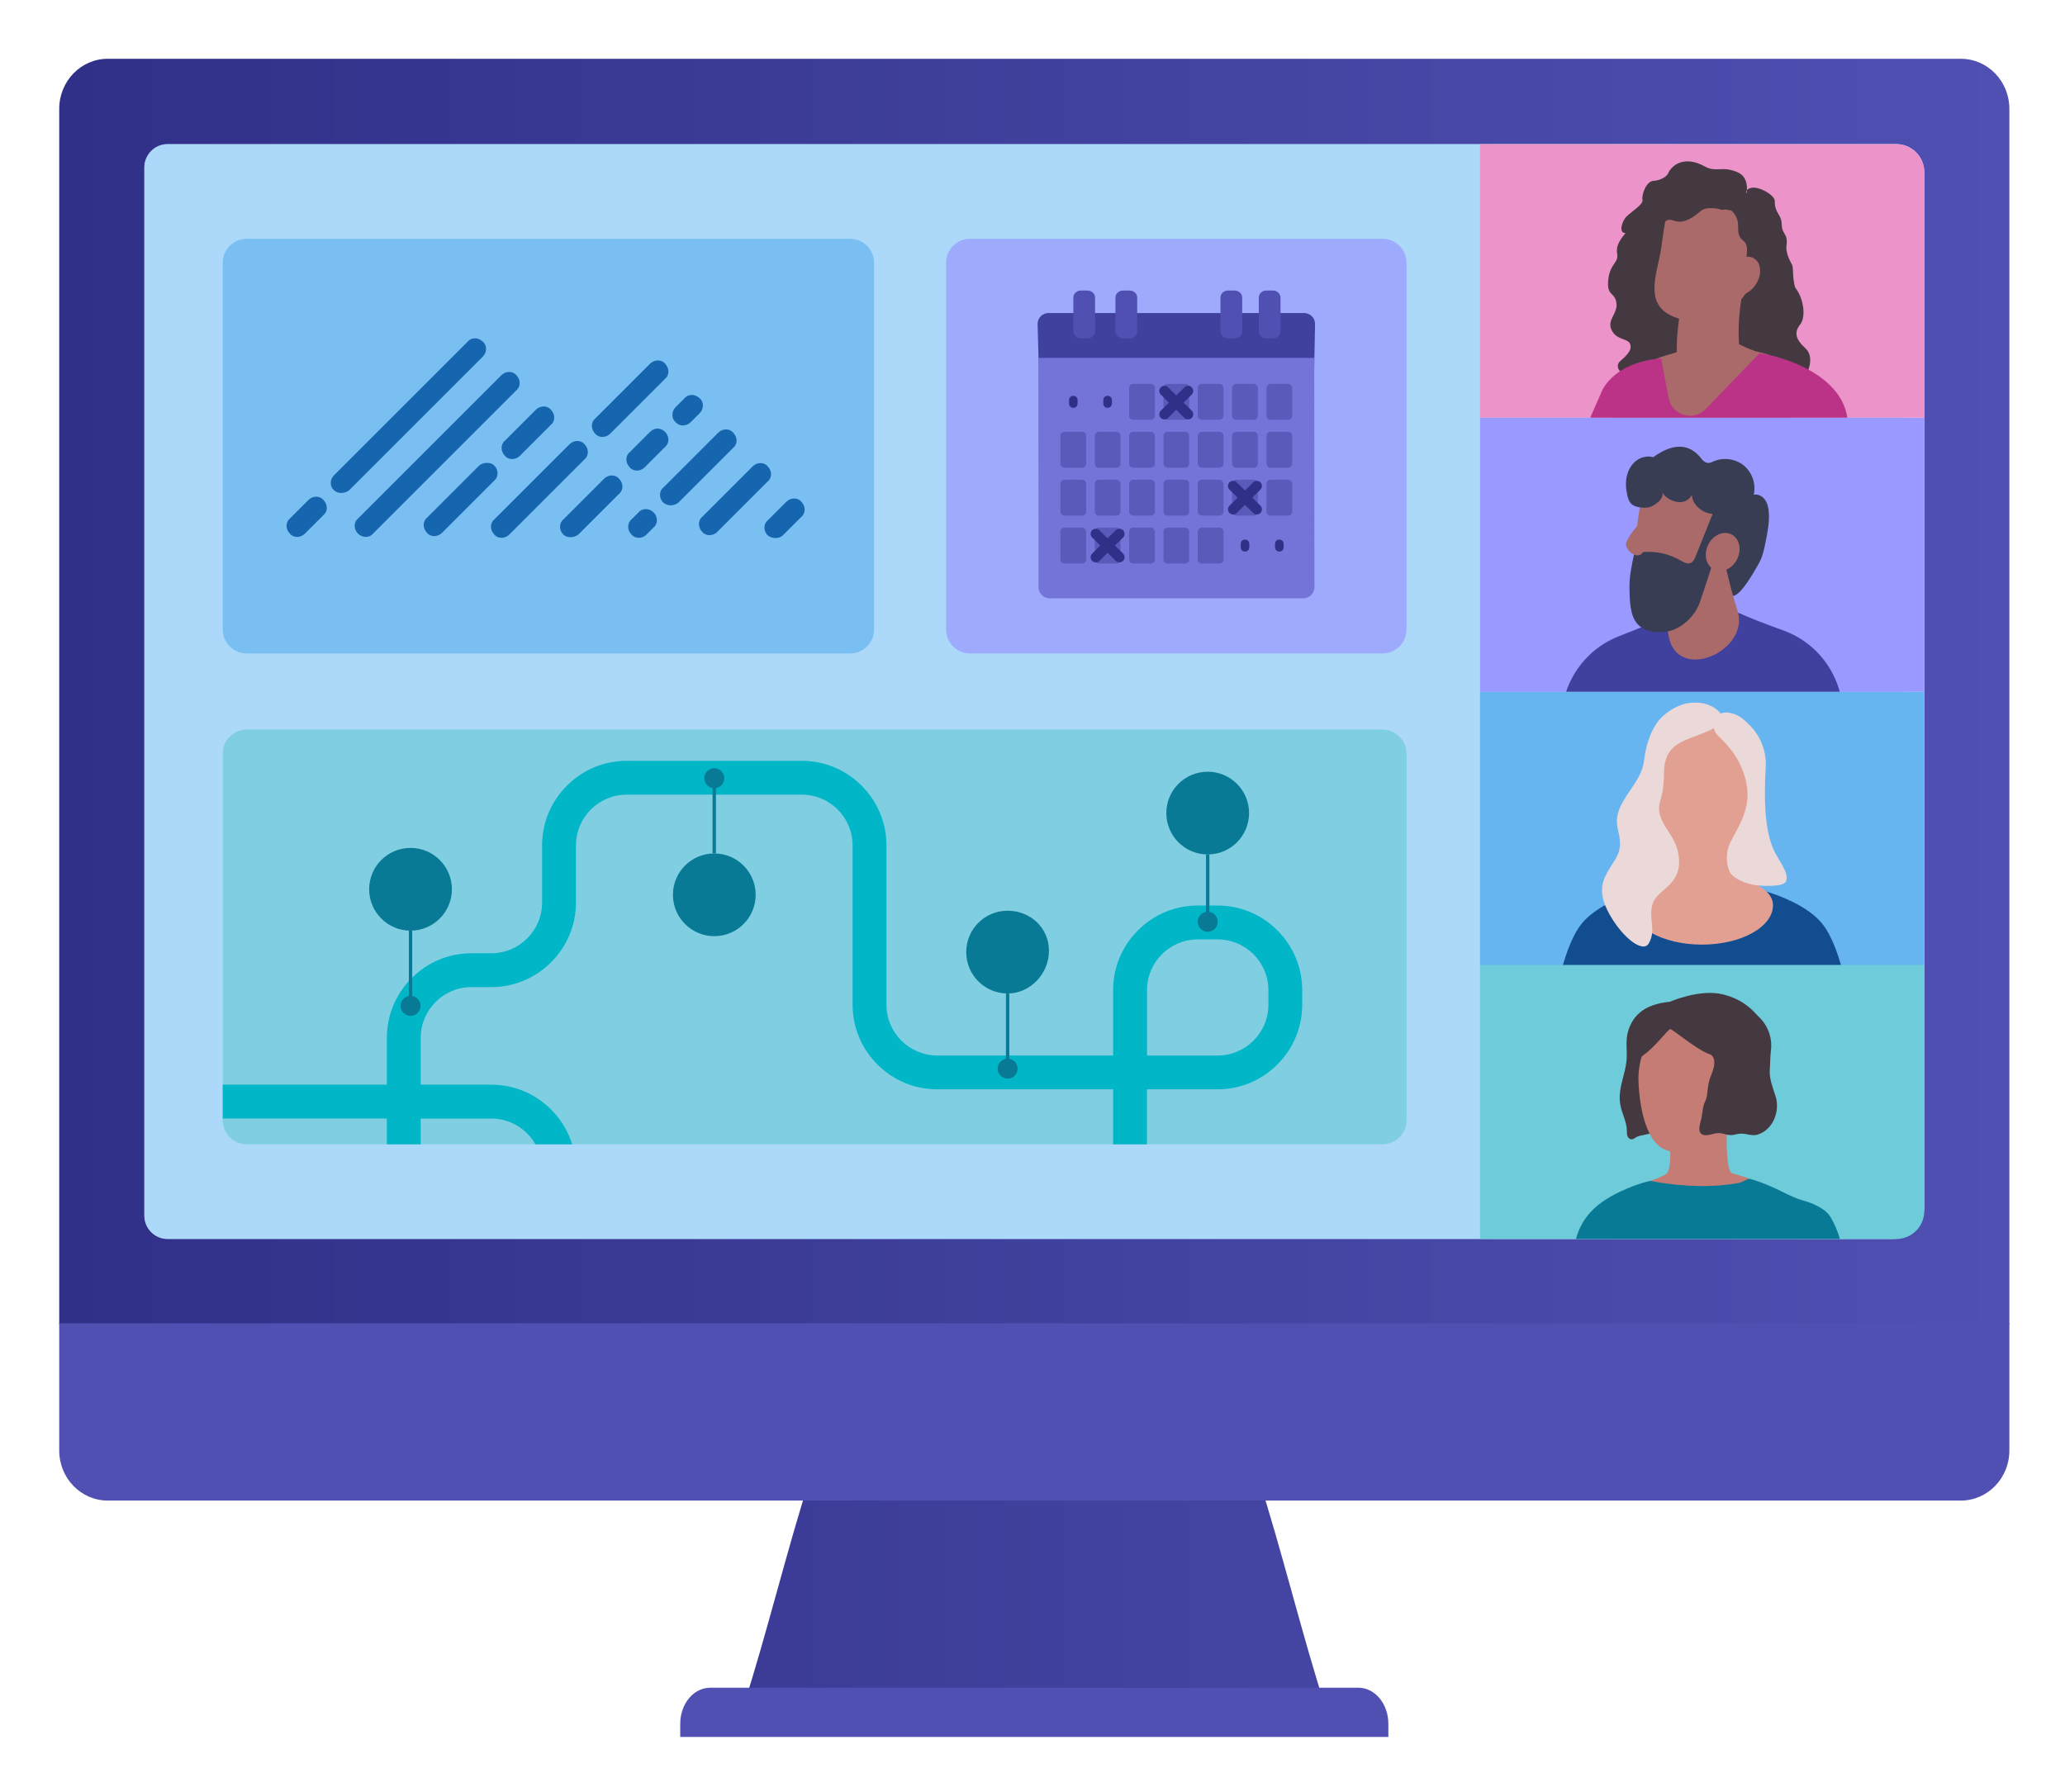 <?xml version="1.0" encoding="UTF-8"?>
<svg id="Layer_1" xmlns="http://www.w3.org/2000/svg" xmlns:xlink="http://www.w3.org/1999/xlink" version="1.1" viewBox="0 0 576 500">
  <!-- Generator: Adobe Illustrator 29.6.1, SVG Export Plug-In . SVG Version: 2.1.1 Build 9)  -->
  <defs>
    <style>
      .st0 {
        fill: none;
      }

      .st1, .st2, .st3, .st4, .st5, .st6 {
        isolation: isolate;
      }

      .st1, .st7 {
        fill: #99f;
      }

      .st1, .st3, .st6 {
        opacity: .7;
      }

      .st8 {
        fill: #443940;
      }

      .st9, .st10, .st11 {
        fill-rule: evenodd;
      }

      .st9, .st12 {
        fill: #aa6a6a;
      }

      .st13 {
        fill: #bb3387;
      }

      .st14, .st6 {
        fill: #6ecbd9;
      }

      .st15 {
        fill: url(#linear-gradient);
      }

      .st16 {
        fill: #ead9d8;
      }

      .st17 {
        fill: #c47c74;
      }

      .st2, .st18 {
        fill: #5050b3;
      }

      .st2, .st5 {
        opacity: .5;
      }

      .st19 {
        fill: #00b6c7;
      }

      .st20 {
        clip-path: url(#clippath-1);
      }

      .st21 {
        clip-path: url(#clippath-3);
      }

      .st22 {
        clip-path: url(#clippath-4);
      }

      .st23 {
        clip-path: url(#clippath-2);
      }

      .st10 {
        fill: #863b25;
      }

      .st24 {
        fill: #124d8f;
      }

      .st11, .st5, .st25 {
        fill: #40409f;
      }

      .st26 {
        fill: #1666af;
      }

      .st3, .st4, .st27 {
        fill: #66b5f0;
      }

      .st4 {
        opacity: .4;
      }

      .st28 {
        fill: #087a95;
      }

      .st29 {
        fill: #303088;
      }

      .st30 {
        fill: #ec93ca;
      }

      .st31 {
        fill: #383d54;
      }

      .st32 {
        fill: #dcf0ff;
      }

      .st33 {
        fill: #e2a093;
      }

      .st34 {
        clip-path: url(#clippath);
      }
    </style>
    <linearGradient id="linear-gradient" x1="16.52" y1="1402.34" x2="560.48" y2="1402.34" gradientTransform="translate(0 -1156)" gradientUnits="userSpaceOnUse">
      <stop offset="0" stop-color="#303088"/>
      <stop offset="1" stop-color="#5050b3"/>
    </linearGradient>
    <clipPath id="clippath">
      <path class="st0" d="M40.26,339.17V46.72c0-3.59,2.91-6.51,6.51-6.51h482.17c4.31,0,7.81,3.5,7.81,7.81v289.85c0,4.31-3.5,7.81-7.81,7.81H46.77c-3.59,0-6.51-2.91-6.51-6.51h0Z"/>
    </clipPath>
    <clipPath id="clippath-1">
      <path class="st0" d="M412.84,116.52V40.21h117.4c3.59,0,6.5,2.91,6.5,6.5v69.81h-123.9Z"/>
    </clipPath>
    <clipPath id="clippath-2">
      <rect class="st0" x="412.84" y="116.52" width="123.9" height="76.47"/>
    </clipPath>
    <clipPath id="clippath-3">
      <rect class="st0" x="412.84" y="192.95" width="123.9" height="76.47"/>
    </clipPath>
    <clipPath id="clippath-4">
      <path class="st0" d="M385.63,319.26H68.82c-3.69,0-6.69-2.99-6.69-6.69v-102.32c0-3.69,2.99-6.69,6.69-6.69h316.82c3.69,0,6.69,2.99,6.69,6.69v102.32c0,3.69-2.99,6.69-6.69,6.69h-.01Z"/>
    </clipPath>
  </defs>
  <path class="st15" d="M351.01,412.35c6.24,19.13,12.46,44.8,18.69,63.93h-162.41c6.23-19.13,12.45-44.8,18.67-63.93h125.05ZM560.48,369.49V30.36c0-7.72-6.07-13.96-13.55-13.96H30.06c-7.48,0-13.54,6.24-13.54,13.96v339.12h543.96Z"/>
  <path class="st32" d="M40.26,339.17V46.72c0-3.59,2.91-6.51,6.51-6.51h482.17c4.31,0,7.81,3.5,7.81,7.81v288.55c0,5.03-4.08,9.11-9.11,9.11H46.77c-3.59,0-6.51-2.91-6.51-6.51h0Z"/>
  <path class="st4" d="M40.26,339.17V46.72c0-3.59,2.91-6.51,6.51-6.51h482.15c4.32,0,4.32,305.47,0,305.47H46.77c-3.59,0-6.51-2.91-6.51-6.51h0Z"/>
  <path class="st18" d="M387.26,480.95v3.65h-197.52v-3.65c0-5.56,3.72-10.07,8.33-10.07h180.87c4.6,0,8.32,4.51,8.32,10.07ZM16.52,369.21v35.49c0,7.72,6.06,13.96,13.54,13.96h516.87c7.48,0,13.55-6.24,13.55-13.96v-35.49H16.52Z"/>
  <g class="st34">
    <g>
      <rect class="st27" x="412.84" y="192.95" width="123.9" height="76.47"/>
      <rect class="st7" x="412.84" y="116.52" width="123.9" height="76.47"/>
      <path class="st30" d="M412.84,116.52V40.21h117.4c3.59,0,6.5,2.91,6.5,6.5v69.81h-123.9Z"/>
      <g class="st20">
        <g>
          <path class="st8" d="M503.92,104.31l-50.83-.31c-1.69-.02-2.46-2.13-1.17-3.22,1.57-1.33,2.95-2.82,2.93-3.99-.03-2.7-3.58-1.47-5.22-4.51-1.64-3.03,1.72-4.69,1.24-7.82s-2.73-1.69-2.28-6.33c.45-4.65,2.99-4.75,2.49-7.35s1.48-4.61,2.35-5.79,9.74-10.2,9.74-10.2l8.5,2.67,24.42,13.79,3.1,4.9s-.75,1.44,1.45,3.98c2.39,2.77,3.23,8.21,1.5,10.38-1.73,2.16-1.36,4.09,1.45,6.66,2.81,2.57.34,7.14.34,7.14h-.01,0Z"/>
          <path class="st12" d="M494.49,124.59l-33.44-4.48-12.11,1.84c2.59-13.81.25-16.78,14.28-22.33l4.48-1.35c-.05-2.93.2-6.08.66-9.37-.3-.09-.59-.18-.88-.29-8.67-3.05-5.79-10.82-4.38-17.76.43-2.14,1.29-10.6,2.38-12.61,4.64-8.53,13.14-5.99,20.18-2.16,7.04,3.83,7.4,14.34,2.94,22.97-.89,1.72-1.85,3.2-2.88,4.47-.67,4.24-.94,8.42-.63,12.52,2.73,1.35,4.07,1.87,5.62,2.21,12.65,2.78,14.21,12.17,3.78,26.33h0Z"/>
          <path class="st8" d="M488.82,76.43c-3.75-1.63.09-7.25-2.48-9.2-2.58-1.95-.71-4.08-2.08-6.74-.32-.62-.61-1.05-.88-1.33h0c-.5-.54-.89-.59-1.13-.52h-.03c-1.32-.45-1.61.05-2.06-.11-1.83-.66-4.56-.7-5.7.29-6.79,5.93-7.69.93-10.05,3.05-3.28,2.95-8.99,2.96-10.98,3.14s-1.1-3.29.31-4.65,4.71-3.38,4.41-4.59c-.31-1.21.94-5.19,3.05-5.31,2.12-.12,3.78-1.28,4.12-2.12.76-1.88,4.17-5.26,10.24-1.88,3.09,1.72,4.86-.27,9.12,1.6,2.26,1,2.69,3.17,2.6,4.98-.51.55-.08,1.59,0,0,1.96-2.16,7.85,1.31,7.78,3.05-.12,3.38,1.87,3.62,1.93,6.53.07,2.91,1.81,2.5,1.33,5.78-.26,1.77.63,3.85,1.5,5.4.65,1.14-.23,4.1,1.65,8.63,1.12,2.71-10.28-4.94-12.67-5.98l.02-.02h0Z"/>
          <path class="st12" d="M490.31,78.35c-1.33,2.89-4.26,4.62-6.54,3.88-2.29-.74-3.07-3.68-1.74-6.57s4.26-4.62,6.54-3.88c2.29.74,3.07,3.68,1.74,6.57Z"/>
          <path class="st13" d="M479.92,137.6c13.69-.59,26.92-7.32,35.52-17.97.82-16.3-22.7-21.13-24.72-21l-14.96,15.51c-3.4,3.52-9.35,1.76-10.29-3.05l-2.15-11.1c-14.24,1.24-16.83,9.9-16.83,9.9h0l-5.18,11.75c9.46,10.59,24.19,16.8,38.6,15.96h.01Z"/>
        </g>
      </g>
      <g class="st23">
        <g>
          <path class="st31" d="M459.22,129.08c7.53-6.44,12.34-5.1,15.42-1.03.46.61,1.16,1.11,1.92,1.12.48,0,.93-.23,1.37-.43,2.75-1.23,6.18-.76,8.5,1.15,2.32,1.92,3.43,5.19,2.75,8.13,1.18-.25,2.41.41,3.12,1.38s.97,2.2,1.07,3.4c.23,2.72-.3,5.45-.83,8.13-.43,2.21-.88,4.46-2.01,6.4-1.13,1.94-4.88,8.83-7.13,8.91-2.82.1-3.48-7.53-4.41-10.2-.93-2.66-.68-5.58-.38-8.38.3-2.81.64-5.69-.13-8.41-.77-2.71-2.96-5.24-5.77-5.47-1.91-.16-3.73.73-5.53,1.41-1.8.67-3.9,1.12-5.56.16-2.08-1.21-2.31-5.57-2.41-6.28h.01Z"/>
          <path class="st11" d="M514.01,258.5h-78.44v-57.6c0-10.33,6.34-19.6,15.97-23.37,4.87-1.9,9.82-3.9,13.17-5.4,1.01,9.59,15.6,10.82,19.93-1.29,2.95,1.39,7.85,3.27,12.81,5.06,9.93,3.6,16.57,13.02,16.57,23.59v59.01h-.01,0Z"/>
          <path class="st9" d="M456.4,160.46c.25,3.68,2.62,7.36,6.25,7.84.42.05.92.08,1.51.05.34,2.78.75,5.82,1.22,8.78,2.15,13.71,22.95,4.54,19.26-6.8-1.23-3.73-2.43-8.55-3.45-12.88,1.08-4.38,1.59-8.67,2.17-13.24.47-3.66-2.09-7.02-5.71-7.48-3.87-.51-8.73-1.15-12.6-1.67-3.62-.48-6.38,2.21-7.39,5.75-1.22,4.18-1.7,13.11-1.26,19.65h0Z"/>
          <polygon class="st10" points="465.93 163.57 467.01 175.58 475.41 164.36 465.93 163.57"/>
          <path class="st31" d="M463.73,137.47c1.09,2.07,6.03,4.38,8.2.64.09,2.95,3.38,5.25,5.79,5.25-1.56,3.91-3.13,7.84-4.71,11.76-.31.8-.7,1.67-1.5,1.96-.95.36-1.95-.25-2.82-.75-3.84-2.23-8.53-2.93-12.85-1.9-.69,3.2-1.39,6.42-1.32,9.7.08,3.26.05,7.55,2.24,9.98,2.18,2.43,6.72,2.79,9.79,1.68,3.35-1.2,6.41-4.35,7.58-7.72,1.84-5.38,3.18-9.5,4.38-13.46.34.9.84,1.56,1.48,1.75-.17-.3,1.18-2.93,1.22-2.93,1.01,1.39,3.91.41,5.38-.45,1.47-.84,2.2-2.7,2-4.38-.22-1.7,1.56-7.86-1.4-11.48-.78-.95-7.33-5.38-9.09-5.99-1.72-.61-6.99-2.18-9.09-1.95-2.11.22-5.24-.26-6.85-1.19-1.61-.94-3.71-.76-5.29.22-1.57.98-2.62,2.68-3.06,4.48-.44,1.81-.31,3.71.11,5.52.39,1.73.97,2.73,2.68,3.18,1.43.37,3.21.45,4.49-.3,1.37-.83,2.95-2.06,2.64-3.63h0Z"/>
          <path class="st9" d="M483.01,149.12c-2.2-1.16-5.11.09-6.49,2.78s-.71,5.81,1.5,6.96c2.2,1.16,5.11-.09,6.49-2.78s.71-5.81-1.5-6.96ZM460.89,148.06s-1.73,5.94-3.43,6.75-4.56-1.85-3.79-3.66c.9-2.13,3.9-5.45,3.93-5.59l3.29,2.5Z"/>
        </g>
      </g>
      <g class="st21">
        <g>
          <path class="st24" d="M514.71,273.97c-9.91,10.81-24.16,17.59-39.98,17.59s-30.07-6.78-39.98-17.59c1.51-6.74,3.59-12.53,6.18-15.94,5.93-7.83,23.19-12.3,33.8-12.3s27.87,4.47,33.8,12.3c2.59,3.42,4.68,9.21,6.18,15.94h0Z"/>
          <path class="st33" d="M482.94,241.36v-12.47h-16.42v12.43c0,1.86-1.25,3.49-3.04,3.98-5.18,1.42-8.57,3.91-8.57,7.26,0,6.07,8.88,10.99,19.82,10.99s19.82-4.92,19.82-10.99c0-3.27-3.4-5.78-8.59-7.23-1.79-.5-3.03-2.12-3.03-3.97h.01Z"/>
          <path class="st33" d="M474.73,202.25c-8.12,0-12.78,8.89-12.78,19.3,0,6.36,1.52,10.27,6.11,14.73,1.95,1.9,4.1,4.12,6.67,4.12h0c2.56,0,4.71-2.22,6.67-4.12,4.59-4.46,6.11-8.37,6.11-14.73,0-10.41-4.2-19.3-12.78-19.3h0Z"/>
          <path class="st16" d="M492.53,214.09c.27-4.98-1.88-9.12-4.33-11.6-2.1-2.12-3.6-3.41-6.35-3.69-1.26-.13-3.39.5-3.74,1.94-.44,1.81-.1,3.36,1.18,4.59,2.7,2.59,4.65,4.82,6.28,8.38,2.1,4.58,2.36,8.94,1.11,12.8-1.19,3.69-2.9,6.08-4.2,8.92-1.27,2.79-.87,5.95-.04,7.74.97,2.06,4.87,3.43,6.95,3.75,1.96.3,8.23.65,8.82-1.08.6-1.78-.6-3.72-2.65-7.16-3.19-5.38-3.62-14.06-3.05-24.57l.02-.02h0Z"/>
          <path class="st16" d="M479.94,199.1c-2.45-3.28-7.62-3.71-11.12-2.38-2.48.94-5.16,2.78-6.71,5.06-2.1,3.09-3.08,6.77-3.53,10.45-.37,2.98-1.96,5.46-3.61,7.9-2.82,4.18-4.71,7.03-3.68,11.28.91,3.77.83,5.79-.73,8.36-2.79,4.57-5.9,7.78-1.54,15.46,3.73,6.57,9.3,10.73,10.87,7.99,2.28-3.99-.27-6.83,1.12-11.16,1.38-4.28,9.28-5.2,6.92-14.91-1.2-4.95-6.51-8.28-4.85-13.66,1.74-5.6.45-8.04,1.62-11.68,1.2-3.72,4.28-4.93,7.69-6.24,2.88-1.11,9.93-3.31,7.56-6.48h-.01Z"/>
        </g>
      </g>
      <path class="st14" d="M412.84,345.68v-76.47h123.9v69.97c0,3.59-2.91,6.5-6.5,6.5h-117.4Z"/>
      <g>
        <path class="st28" d="M460.31,329.48c-2.06.32-9.82,2.86-14.66,6.83-11.7,9.6-4.55,24.67-7.86,41.23h77.93c-4.57-10.17,2.78-24.48-5.12-37.98-1.46-2.5-5.51-4.04-7.39-4.54-2.17-.58-4.21-1.59-6.22-2.59-2.51-1.24-5.98-2.79-9.13-3.59l-27.55.64h0Z"/>
        <path class="st8" d="M452.47,310.15c.42,1.34.95,2.65,1.21,4.04.13.69.09,1.37.13,2.06.04.59.26,1.2.81,1.49.66.35,1.17-.06,1.7-.42.6-.41,1.39-.49,2.09-.65.79-.18,1.58-.35,2.38-.53.62-.14,1.41-.21,1.89-.67.52-.5.42-1.29.39-1.95-.03-.77-.09-1.54-.17-2.3-.16-1.53-.41-3.05-.65-4.56-.25-1.56-.49-3.12-.61-4.69-.13-1.54-.08-3.06.01-4.6.06-.96.03-1.9-.26-2.82-.21-.68-.47-1.34-.72-2-.68-1.75-1.39-3.49-2.05-5.25-.28-.77-.56-1.54-.79-2.33-.15-.54-.3-1.01-.27-1.5.02-.26-.13-.41-.32-.46-.17-.09-.29-.09-.46.09-.44.49-.94,1.03-1.29,1.59-.72,1.14-1.25,2.41-1.53,3.73-.32,1.48-.28,2.98-.22,4.49.06,1.53.03,3.02-.26,4.53-.27,1.45-.68,2.86-1.03,4.29-.33,1.38-.61,2.78-.66,4.2-.04,1.45.23,2.85.66,4.22h.02,0Z"/>
        <path class="st17" d="M481.91,314.84s3.05-12.33,2.99-14.75c-.24-9.99-6.47-15.93-14.64-15.65-8.35.29-13.8,8.15-13.2,18.13.56,9.32,3.14,17.73,8.82,18.58,0,0,.22,4.67-.85,6.1-.66.88-4.72,2.23-4.72,2.23,5.14.98,15.01,2.35,24.79.55.47-.09,2.76-1.2,2.76-1.2-.1-.21-4.3-1.31-4.88-1.58-1.35-.64-1.67-10.16-1.06-12.41h-.01Z"/>
        <path class="st8" d="M454.23,290.94c2.21,6.11,4.07,3.5,4.07,3.5,3.14-2.03,7.03-7.36,7.61-7.33.58.02,7.82,6.09,11.06,7.04,0,0,2.46.77.38,5.69-1.39,3.29-.79,5.59-1.69,7.36-.72,1.42-.75,3.16-1.06,4.72-.29,1.43-1.5,4.32.71,4.75,1.09.21,2.22-.27,3.27-.47,1.53-.29,2.69.44,4.16.49.62.02,1.19-.16,1.79-.28,1.06-.21,1.92-.13,2.97.09,1.02.22,1.93.34,2.94,0,4.24-1.44,6.08-6.6,4.85-10.57-.77-2.49-1.84-4.91-1.63-7.61.14-1.72.09-3.51.31-5.22.12-.97.12-1.96-.02-2.93-.37-2.64-1.66-4.95-3.54-6.65-1.49-1.61-4.07-4.65-9.79-6.08-6.53-1.63-14.83,2.06-14.83,2.06-4.62.4-9.14,2.23-10.29,5.84-1.37,4.27-1.24,5.6-1.24,5.6h-.03,0Z"/>
      </g>
    </g>
  </g>
  <g>
    <g>
      <path class="st6" d="M385.63,319.26H68.82c-3.69,0-6.69-2.99-6.69-6.69v-102.32c0-3.69,2.99-6.69,6.69-6.69h316.82c3.69,0,6.69,2.99,6.69,6.69v102.32c0,3.69-2.99,6.69-6.69,6.69h-.01Z"/>
      <g class="st22">
        <g>
          <path class="st19" d="M174.81,212.27h48.85c6.28,0,12.21,2.46,16.67,6.93,4.47,4.47,6.93,10.39,6.93,16.67v44.45c0,7.81,6.35,14.16,14.16,14.16h49.07v-18.24c0-6.28,2.46-12.21,6.93-16.67,4.47-4.47,10.39-6.93,16.67-6.93h5.54c6.28,0,12.21,2.46,16.67,6.93,4.47,4.47,6.93,10.39,6.93,16.67v4.08c0,6.28-2.46,12.21-6.93,16.67-4.47,4.47-10.39,6.93-16.67,6.93h-19.7v16.98c0,7.81,6.35,14.16,14.16,14.16h75.79v9.44h-75.79c-6.28,0-12.21-2.46-16.67-6.93-4.47-4.47-6.93-10.39-6.93-16.67v-16.98h-49.07c-6.28,0-12.21-2.46-16.67-6.93-4.47-4.47-6.93-10.39-6.93-16.67v-44.45c0-7.81-6.35-14.16-14.16-14.16h-48.85c-7.81,0-14.16,6.35-14.16,14.16v15.93c0,6.28-2.46,12.21-6.93,16.67-4.47,4.47-10.39,6.93-16.67,6.93h-5.54c-7.81,0-14.16,6.35-14.16,14.16v13.07h19.7c6.28,0,12.21,2.46,16.67,6.93,4.47,4.47,6.93,10.39,6.93,16.67v5.54c0,6.28-2.46,12.21-6.93,16.67-4.47,4.47-10.39,6.93-16.67,6.93h-5.54c-6.28,0-12.21-2.46-16.67-6.93-4.47-4.47-6.93-10.39-6.93-16.67v-19.7h-56.81v-9.44h56.81v-13.07c0-6.28,2.46-12.21,6.93-16.67,4.47-4.47,10.39-6.93,16.67-6.93h5.54c7.81,0,14.16-6.35,14.16-14.16v-15.93c0-6.28,2.46-12.21,6.93-16.67,4.47-4.47,10.39-6.93,16.67-6.93h0ZM339.64,294.49c7.81,0,14.16-6.35,14.16-14.16v-4.08c0-7.81-6.35-14.16-14.16-14.16h-5.54c-7.81,0-14.16,6.35-14.16,14.16v18.24h19.7,0ZM137.04,345.94c7.81,0,14.16-6.35,14.16-14.16v-5.54c0-7.81-6.35-14.16-14.16-14.16h-19.7v19.7c0,7.81,6.35,14.16,14.16,14.16h5.54Z"/>
          <rect class="st28" x="336.4" y="238.39" width=".94" height="18.77"/>
          <path class="st28" d="M325.33,226.85c0-6.38,5.17-11.54,11.54-11.54s11.54,5.17,11.54,11.54-5.17,11.54-11.54,11.54-11.54-5.17-11.54-11.54Z"/>
          <path class="st28" d="M334.08,257.17c0-1.54,1.25-2.79,2.79-2.79s2.79,1.25,2.79,2.79-1.25,2.79-2.79,2.79-2.79-1.25-2.79-2.79Z"/>
          <rect class="st28" x="198.76" y="217.12" width=".94" height="20.98"/>
          <path class="st28" d="M210.78,249.65c0,6.38-5.17,11.54-11.54,11.54s-11.54-5.17-11.54-11.54,5.17-11.54,11.54-11.54,11.54,5.17,11.54,11.54h0Z"/>
          <rect class="st28" x="280.59" y="277.18" width=".94" height="20.98"/>
          <path class="st28" d="M269.51,265.63c0-6.38,5.17-11.54,11.54-11.54s11.54,4.79,11.54,11.17-5.17,11.92-11.54,11.92-11.54-5.17-11.54-11.54h0Z"/>
          <path class="st28" d="M278.27,298.16c0-1.54,1.25-2.79,2.79-2.79s2.79,1.25,2.79,2.79-1.25,2.79-2.79,2.79-2.79-1.25-2.79-2.79Z"/>
          <path class="st28" d="M196.45,217.12c0-1.54,1.25-2.79,2.79-2.79s2.79,1.25,2.79,2.79-1.25,2.79-2.79,2.79-2.79-1.25-2.79-2.79Z"/>
          <rect class="st28" x="114.04" y="259.65" width=".94" height="20.98"/>
          <path class="st28" d="M102.97,248.11c0-6.38,5.17-11.54,11.54-11.54s11.54,5.17,11.54,11.54-5.17,11.54-11.54,11.54-11.54-5.17-11.54-11.54Z"/>
          <circle class="st28" cx="114.51" cy="280.64" r="2.79"/>
        </g>
      </g>
    </g>
    <path id="SVGID2" class="st1" d="M385.63,182.32h-115.04c-3.69,0-6.69-2.99-6.69-6.69v-102.32c0-3.69,2.99-6.69,6.69-6.69h115.04c3.69,0,6.69,2.99,6.69,6.69v102.32c0,3.69-2.99,6.69-6.69,6.69Z"/>
    <path id="SVGID3" class="st3" d="M237.11,182.32H68.82c-3.69,0-6.69-2.99-6.69-6.69v-102.32c0-3.69,2.99-6.69,6.69-6.69h168.3c3.69,0,6.69,2.99,6.69,6.69v102.32c0,3.69-2.99,6.69-6.69,6.69h-.01Z"/>
    <path class="st26" d="M166.01,120.99h0c-1.23-1.23-1.23-3.21,0-4.2l15.31-15.31c1.23-1.23,3.21-1.23,4.2,0h0c1.23,1.23,1.23,3.21,0,4.2l-15.31,15.31c-1.23,1.23-3.21,1.23-4.2,0ZM192.67,117.78l2.47-2.47c1.23-1.23,1.23-3.21,0-4.2h0c-1.23-1.23-3.21-1.23-4.2,0l-2.47,2.47c-1.23,1.23-1.23,3.21,0,4.2h0c.99,1.23,2.96,1.23,4.2,0ZM97.38,136.79l37.28-37.28c1.23-1.23,1.23-3.21,0-4.2h0c-1.23-1.23-3.21-1.23-4.2,0l-37.28,37.28c-1.23,1.23-1.23,3.21,0,4.2h0c.99.99,2.96.99,4.2,0h0ZM90.23,139.5h0c1.23,1.23,1.23,3.21,0,4.2l-5.18,5.18c-1.23,1.23-3.21,1.23-4.2,0h0c-1.23-1.23-1.23-3.21,0-4.2l5.18-5.18c1.23-1.23,3.21-1.23,4.2,0ZM99.85,148.88h0c-1.23-1.23-1.23-3.21,0-4.2l39.99-39.99c1.23-1.23,3.21-1.23,4.2,0h0c1.23,1.23,1.23,3.21,0,4.2l-39.99,39.99c-.99,1.23-2.96,1.23-4.2,0ZM157.13,149.13h0c-1.23-1.23-1.23-3.21,0-4.2l11.36-11.36c1.23-1.23,3.21-1.23,4.2,0h0c1.23,1.23,1.23,3.21,0,4.2l-11.36,11.36c-1.23.99-3.21.99-4.2,0ZM195.88,148.39h0c-1.23-1.23-1.23-3.21,0-4.2l14.07-14.07c1.23-1.23,3.21-1.23,4.2,0h0c1.23,1.23,1.23,3.21,0,4.2l-14.07,14.07c-1.23,1.23-3.21,1.23-4.2,0h0ZM214.15,149.38h0c-1.23-1.23-1.23-3.21,0-4.2l5.18-5.18c1.23-1.23,3.21-1.23,4.2,0h0c1.23,1.23,1.23,3.21,0,4.2l-5.18,5.18c-.99.99-2.96.99-4.2,0ZM163.05,123.95h0c1.23,1.23,1.23,3.21,0,4.2l-20.98,20.98c-1.23,1.23-3.21,1.23-4.2,0h0c-1.23-1.23-1.23-3.21,0-4.2l20.98-20.98c1.23-1.23,3.21-1.23,4.2,0ZM185.02,140.24h0c-1.23-1.23-1.23-3.21,0-4.2l15.31-15.31c1.23-1.23,3.21-1.23,4.2,0h0c1.23,1.23,1.23,3.21,0,4.2l-15.31,15.31c-1.23.99-2.96.99-4.2,0ZM182.31,142.96h0c1.23,1.23,1.23,3.21,0,4.2l-1.97,1.97c-1.23,1.23-3.21,1.23-4.2,0h0c-1.23-1.23-1.23-3.21,0-4.2l1.97-1.97c.99-1.23,2.96-1.23,4.2,0ZM185.52,120.49h0c1.23,1.23,1.23,3.21,0,4.2l-5.68,5.68c-1.23,1.23-3.21,1.23-4.2,0h0c-1.23-1.23-1.23-3.21,0-4.2l5.68-5.68c1.23-1.23,2.96-1.23,4.2,0ZM137.87,129.88h0c1.23,1.23,1.23,3.21,0,4.2l-14.57,14.57c-1.23,1.23-3.21,1.23-4.2,0h0c-1.23-1.23-1.23-3.21,0-4.2l14.57-14.57c1.23-.99,3.21-.99,4.2,0ZM140.83,127.16h0c-1.23-1.23-1.23-3.21,0-4.2l8.64-8.64c1.23-1.23,3.21-1.23,4.2,0h0c1.23,1.23,1.23,3.21,0,4.2l-8.64,8.64c-1.23,1.23-3.21,1.23-4.2,0Z"/>
  </g>
  <g>
    <path class="st25" d="M363.71,87.33h-71.19c-1.71,0-3.1,1.35-3.1,3l1.94,73.53h74.07l1.38-73.53c0-1.65-1.39-3-3.1-3h0Z"/>
    <path class="st7" d="M366.65,163.84c0,1.71-1.44,3.1-3.21,3.1h-70.55c-1.77,0-3.21-1.39-3.21-3.1l-.05-63.94h76.96l.05,63.94h.01Z"/>
    <path class="st2" d="M366.65,163.84c0,1.71-1.44,3.1-3.21,3.1h-70.55c-1.77,0-3.21-1.39-3.21-3.1l-.05-63.94h76.96l.05,63.94h.01Z"/>
    <path class="st18" d="M305.45,83v9.47c0,1.07-.95,1.94-2.13,1.94h-1.8c-1.18,0-2.13-.87-2.13-1.94v-9.47c0-1.07.96-1.94,2.13-1.94h1.8c1.18,0,2.13.87,2.13,1.94ZM315.07,81.06h-1.8c-1.18,0-2.13.87-2.13,1.94v9.47c0,1.07.95,1.94,2.13,1.94h1.8c1.18,0,2.13-.87,2.13-1.94v-9.47c0-1.07-.95-1.94-2.13-1.94ZM355.05,81.06h-1.8c-1.18,0-2.13.87-2.13,1.94v9.47c0,1.07.95,1.94,2.13,1.94h1.8c1.18,0,2.13-.87,2.13-1.94v-9.47c0-1.07-.96-1.94-2.13-1.94ZM344.36,81.06h-1.8c-1.18,0-2.13.87-2.13,1.94v9.47c0,1.07.96,1.94,2.13,1.94h1.8c1.18,0,2.13-.87,2.13-1.94v-9.47c0-1.07-.95-1.94-2.13-1.94Z"/>
    <path class="st5" d="M320.98,117.12h-4.88c-.64,0-1.15-.52-1.15-1.15v-7.72c0-.64.52-1.15,1.15-1.15h4.88c.64,0,1.15.52,1.15,1.15v7.72c0,.64-.52,1.15-1.15,1.15ZM331.71,115.97v-7.72c0-.64-.52-1.15-1.15-1.15h-4.88c-.64,0-1.15.52-1.15,1.15v7.72c0,.64.52,1.15,1.15,1.15h4.88c.64,0,1.15-.52,1.15-1.15ZM341.28,115.97v-7.72c0-.64-.52-1.15-1.15-1.15h-4.88c-.64,0-1.15.52-1.15,1.15v7.72c0,.64.52,1.15,1.15,1.15h4.88c.64,0,1.15-.52,1.15-1.15ZM350.86,115.97v-7.72c0-.64-.52-1.15-1.15-1.15h-4.88c-.64,0-1.15.52-1.15,1.15v7.72c0,.64.52,1.15,1.15,1.15h4.88c.64,0,1.15-.52,1.15-1.15ZM360.44,115.97v-7.72c0-.64-.52-1.15-1.15-1.15h-4.88c-.64,0-1.15.52-1.15,1.15v7.72c0,.64.52,1.15,1.15,1.15h4.88c.64,0,1.15-.52,1.15-1.15ZM302.97,129.34v-7.72c0-.64-.52-1.15-1.15-1.15h-4.88c-.64,0-1.15.52-1.15,1.15v7.72c0,.64.52,1.15,1.15,1.15h4.88c.64,0,1.15-.52,1.15-1.15ZM312.55,129.34v-7.72c0-.64-.52-1.15-1.15-1.15h-4.88c-.64,0-1.15.52-1.15,1.15v7.72c0,.64.52,1.15,1.15,1.15h4.88c.64,0,1.15-.52,1.15-1.15ZM322.13,129.34v-7.72c0-.64-.52-1.15-1.15-1.15h-4.88c-.64,0-1.15.52-1.15,1.15v7.72c0,.64.52,1.15,1.15,1.15h4.88c.64,0,1.15-.52,1.15-1.15ZM331.71,129.34v-7.72c0-.64-.52-1.15-1.15-1.15h-4.88c-.64,0-1.15.52-1.15,1.15v7.72c0,.64.52,1.15,1.15,1.15h4.88c.64,0,1.15-.52,1.15-1.15ZM341.28,129.34v-7.72c0-.64-.52-1.15-1.15-1.15h-4.88c-.64,0-1.15.52-1.15,1.15v7.72c0,.64.52,1.15,1.15,1.15h4.88c.64,0,1.15-.52,1.15-1.15ZM350.86,129.34v-7.72c0-.64-.52-1.15-1.15-1.15h-4.88c-.64,0-1.15.52-1.15,1.15v7.72c0,.64.52,1.15,1.15,1.15h4.88c.64,0,1.15-.52,1.15-1.15ZM360.44,129.34v-7.72c0-.64-.52-1.15-1.15-1.15h-4.88c-.64,0-1.15.52-1.15,1.15v7.72c0,.64.52,1.15,1.15,1.15h4.88c.64,0,1.15-.52,1.15-1.15ZM302.97,142.71v-7.72c0-.64-.52-1.15-1.15-1.15h-4.88c-.64,0-1.15.52-1.15,1.15v7.72c0,.64.52,1.15,1.15,1.15h4.88c.64,0,1.15-.52,1.15-1.15ZM312.55,142.71v-7.72c0-.64-.52-1.15-1.15-1.15h-4.88c-.64,0-1.15.52-1.15,1.15v7.72c0,.64.52,1.15,1.15,1.15h4.88c.64,0,1.15-.52,1.15-1.15ZM322.13,142.71v-7.72c0-.64-.52-1.15-1.15-1.15h-4.88c-.64,0-1.15.52-1.15,1.15v7.72c0,.64.52,1.15,1.15,1.15h4.88c.64,0,1.15-.52,1.15-1.15ZM331.71,142.71v-7.72c0-.64-.52-1.15-1.15-1.15h-4.88c-.64,0-1.15.52-1.15,1.15v7.72c0,.64.52,1.15,1.15,1.15h4.88c.64,0,1.15-.52,1.15-1.15ZM341.28,142.71v-7.72c0-.64-.52-1.15-1.15-1.15h-4.88c-.64,0-1.15.52-1.15,1.15v7.72c0,.64.52,1.15,1.15,1.15h4.88c.64,0,1.15-.52,1.15-1.15ZM350.86,142.71v-7.72c0-.64-.52-1.15-1.15-1.15h-4.88c-.64,0-1.15.52-1.15,1.15v7.72c0,.64.52,1.15,1.15,1.15h4.88c.64,0,1.15-.52,1.15-1.15ZM360.44,142.71v-7.72c0-.64-.52-1.15-1.15-1.15h-4.88c-.64,0-1.15.52-1.15,1.15v7.72c0,.64.52,1.15,1.15,1.15h4.88c.64,0,1.15-.52,1.15-1.15ZM302.97,156.08v-7.72c0-.64-.52-1.15-1.15-1.15h-4.88c-.64,0-1.15.52-1.15,1.15v7.72c0,.64.52,1.15,1.15,1.15h4.88c.64,0,1.15-.52,1.15-1.15ZM312.55,156.08v-7.72c0-.64-.52-1.15-1.15-1.15h-4.88c-.64,0-1.15.52-1.15,1.15v7.72c0,.64.52,1.15,1.15,1.15h4.88c.64,0,1.15-.52,1.15-1.15ZM322.13,156.08v-7.72c0-.64-.52-1.15-1.15-1.15h-4.88c-.64,0-1.15.52-1.15,1.15v7.72c0,.64.52,1.15,1.15,1.15h4.88c.64,0,1.15-.52,1.15-1.15ZM331.71,156.08v-7.72c0-.64-.52-1.15-1.15-1.15h-4.88c-.64,0-1.15.52-1.15,1.15v7.72c0,.64.52,1.15,1.15,1.15h4.88c.64,0,1.15-.52,1.15-1.15ZM341.28,156.08v-7.72c0-.64-.52-1.15-1.15-1.15h-4.88c-.64,0-1.15.52-1.15,1.15v7.72c0,.64.52,1.15,1.15,1.15h4.88c.64,0,1.15-.52,1.15-1.15Z"/>
    <path class="st29" d="M309,113.78h-.09c-.64,0-1.15-.52-1.15-1.15v-1.04c0-.64.52-1.15,1.15-1.15h.09c.64,0,1.15.52,1.15,1.15v1.04c0,.64-.52,1.15-1.15,1.15ZM300.58,112.63v-1.04c0-.64-.52-1.15-1.15-1.15h-.09c-.64,0-1.15.52-1.15,1.15v1.04c0,.64.52,1.15,1.15,1.15h.09c.64,0,1.15-.52,1.15-1.15ZM358.05,152.74v-1.04c0-.64-.52-1.15-1.15-1.15h-.09c-.64,0-1.15.52-1.15,1.15v1.04c0,.64.52,1.15,1.15,1.15h.09c.64,0,1.15-.52,1.15-1.15ZM348.47,152.74v-1.04c0-.64-.52-1.15-1.15-1.15h-.09c-.64,0-1.15.52-1.15,1.15v1.04c0,.64.52,1.15,1.15,1.15h.09c.64,0,1.15-.52,1.15-1.15Z"/>
    <path class="st29" d="M332.42,114.57c.56.56.56,1.48,0,2.03-.28.28-.64.41-1.01.41s-.73-.13-1.01-.41l-2.3-2.27-2.3,2.27c-.56.55-1.45.55-2.01,0-.57-.56-.57-1.47,0-2.03l2.27-2.24-2.27-2.24c-.57-.56-.57-1.47,0-2.04.28-.27.64-.41,1.01-.41s.72.13,1,.41l2.3,2.27,2.3-2.27c.56-.55,1.45-.55,2.01,0,.28.28.42.65.42,1.02s-.14.74-.42,1.02l-2.27,2.24,2.27,2.24h.01Z"/>
    <path class="st29" d="M351.58,141.09c.56.56.56,1.48,0,2.03-.28.28-.64.41-1.01.41s-.73-.13-1.01-.41l-2.3-2.27-2.3,2.27c-.56.55-1.45.55-2.01,0-.57-.56-.57-1.47,0-2.03l2.27-2.24-2.27-2.24c-.57-.56-.57-1.47,0-2.04.28-.27.64-.41,1.01-.41s.72.13,1,.41l2.3,2.27,2.3-2.27c.56-.55,1.45-.55,2.01,0,.28.28.42.65.42,1.02s-.14.74-.42,1.02l-2.27,2.24,2.27,2.24h.01Z"/>
    <path class="st29" d="M313.26,156.49c-.28.27-.64.41-1.01.41s-.72-.13-1-.41l-2.3-2.27-2.3,2.27c-.55.55-1.45.55-2.01,0-.57-.56-.57-1.47,0-2.04l2.27-2.24-2.27-2.24c-.57-.56-.57-1.47,0-2.04.28-.27.64-.41,1.01-.41s.73.13,1,.41l2.3,2.27,2.3-2.27c.55-.55,1.45-.55,2.01,0,.28.28.42.65.42,1.02s-.14.74-.42,1.02l-2.27,2.24,2.27,2.24c.57.56.57,1.48,0,2.04h0Z"/>
  </g>
</svg>